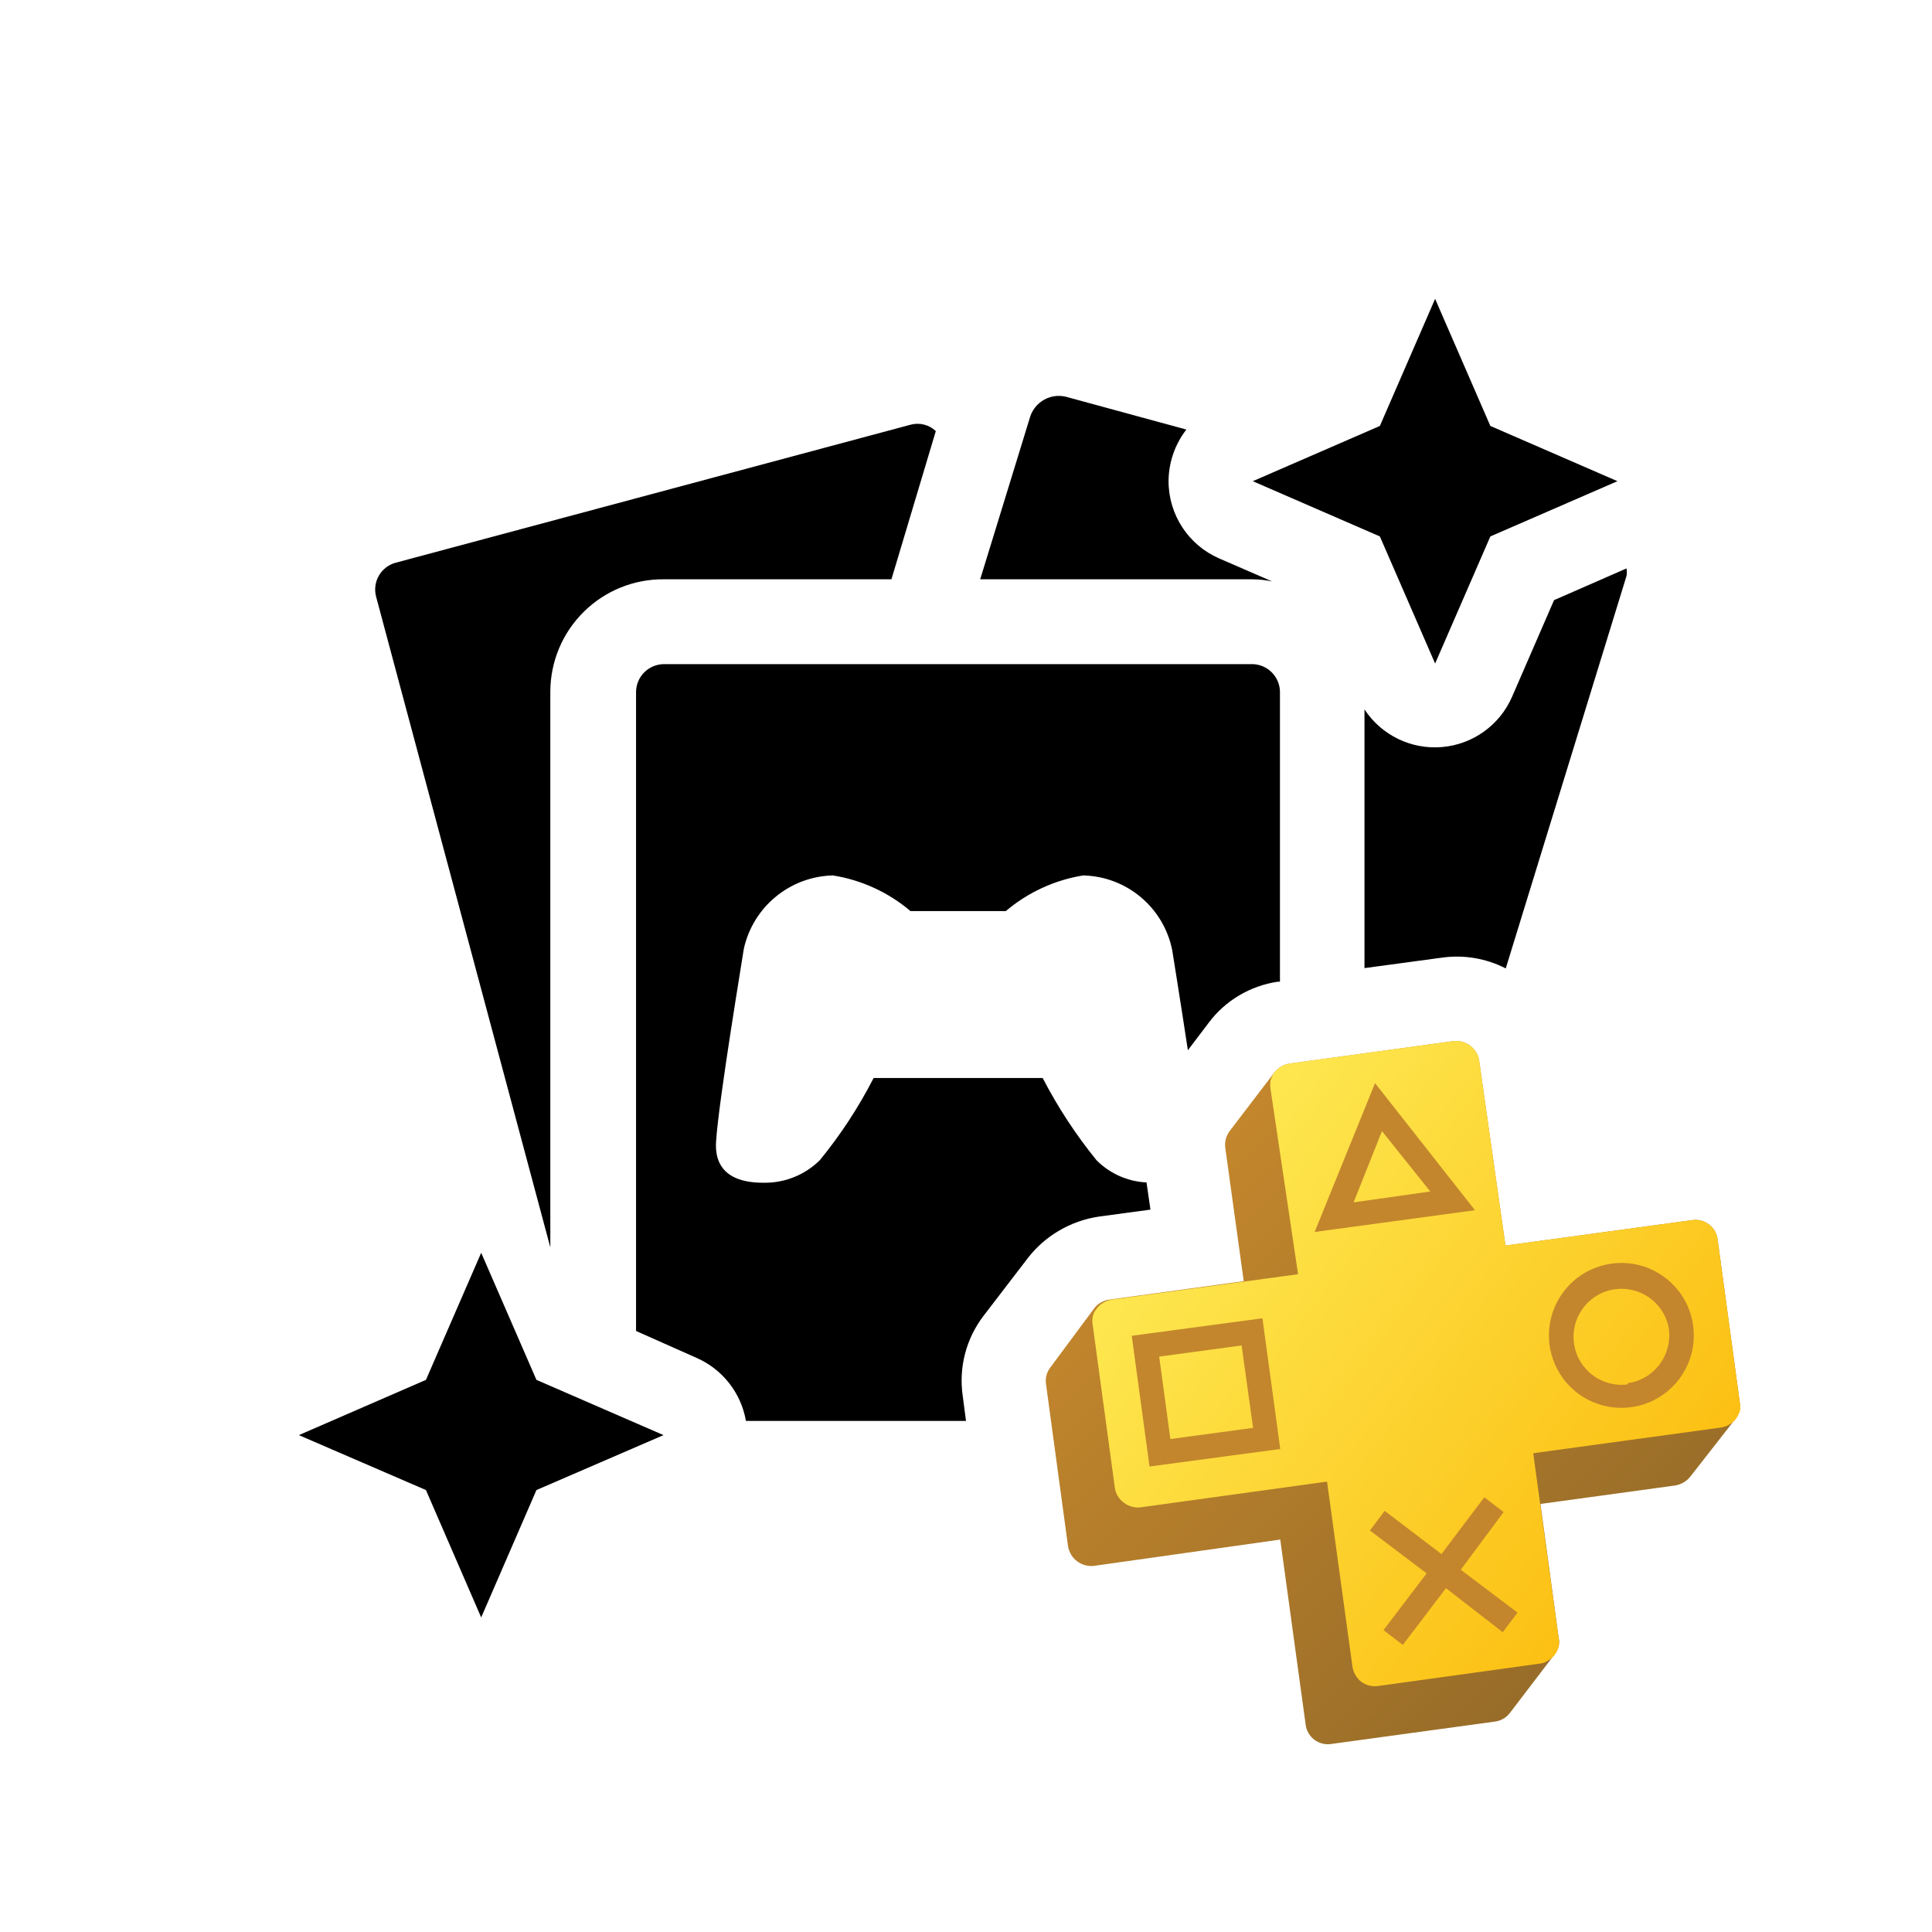 <svg xmlns:xlink="http://www.w3.org/1999/xlink" xmlns="http://www.w3.org/2000/svg" viewBox="0 0 64 64" data-di-res-id="26d293d8-5e95e33c" data-di-rand="1683703144577" width="64" height="64"><defs><linearGradient id="exclusive-packs-dark-a" x1="19.277%" x2="80.755%" y1="18.918%" y2="81.198%"><stop offset="0%" stop-color="#C3862C"></stop><stop offset="100%" stop-color="#986D29"></stop></linearGradient><linearGradient id="exclusive-packs-dark-b" x1="14.522%" x2="85.364%" y1="23.249%" y2="76.859%"><stop offset="3%" stop-color="#FDE64E"></stop><stop offset="100%" stop-color="#FCC013"></stop></linearGradient><linearGradient id="exclusive-packs-dark-a" x1="19.277%" x2="80.755%" y1="18.918%" y2="81.198%"><stop offset="0%" stop-color="#C3862C"></stop><stop offset="100%" stop-color="#986D29"></stop></linearGradient><linearGradient id="exclusive-packs-dark-b" x1="14.522%" x2="85.364%" y1="23.249%" y2="76.859%"><stop offset="3%" stop-color="#FDE64E"></stop><stop offset="100%" stop-color="#FCC013"></stop></linearGradient><linearGradient id="exclusive-packs-dark-a" x1="19.277%" x2="80.755%" y1="18.918%" y2="81.198%"><stop offset="0%" stop-color="#C3862C"></stop><stop offset="100%" stop-color="#986D29"></stop></linearGradient><linearGradient id="exclusive-packs-dark-b" x1="14.522%" x2="85.364%" y1="23.249%" y2="76.859%"><stop offset="3%" stop-color="#FDE64E"></stop><stop offset="100%" stop-color="#FCC013"></stop></linearGradient></defs><g fill="none" fill-rule="evenodd" transform="translate(2 2)"><path fill="#000" fill-rule="nonzero" d="M20,17.19 L27.53,17.19 L29,12.28 C28.776,12.068 28.457,11.988 28.16,12.07 L11.11,16.64 C10.874,16.703 10.672,16.858 10.55,17.07 C10.428,17.282 10.396,17.534 10.46,17.77 L16.23,39.32 L16.23,39.39 L16.23,20.91 C16.233,19.916 16.632,18.963 17.34,18.265 C18.048,17.566 19.006,17.179 20,17.19 Z"></path><polygon fill="#000" fill-rule="nonzero" points="15.77 47.36 13.94 51.58 12.11 47.36 7.9 45.54 12.11 43.71 13.94 39.5 15.77 43.71 19.98 45.54"></polygon><path fill="#000" fill-rule="nonzero" d="M36.71,13.94 C36.713,13.321 36.92,12.719 37.3,12.23 L33.3,11.14 C32.801,11.025 32.296,11.306 32.13,11.79 L30.47,17.19 L39.5,17.19 C39.715,17.193 39.929,17.216 40.14,17.26 L38.39,16.5 C37.37,16.058 36.71,15.052 36.71,13.94 L36.71,13.94 Z"></path><polygon fill="#000" fill-rule="nonzero" points="47.37 15.77 45.54 19.98 43.71 15.77 39.5 13.94 43.71 12.11 45.54 7.9 47.37 12.11 51.58 13.94"></polygon><path fill="#000" fill-rule="nonzero" d="M30.58 41.59L32.06 39.66 32.06 39.66C32.336 39.307 32.675 39.009 33.06 38.78 33.474 38.533 33.933 38.369 34.41 38.3L36.11 38.07 35.98 37.17C35.353 37.14 34.761 36.876 34.32 36.43 33.636 35.586 33.039 34.675 32.54 33.71L26.94 33.71C26.444 34.677 25.848 35.589 25.16 36.43 24.676 36.911 24.022 37.18 23.34 37.18 22.94 37.18 21.64 37.18 21.72 35.83 21.8 34.48 22.64 29.47 22.64 29.43 22.948 28.038 24.165 27.035 25.59 27 26.539 27.15 27.428 27.559 28.16 28.18L31.32 28.18C32.05 27.561 32.935 27.153 33.88 27 35.32 27.032 36.545 28.058 36.83 29.47 36.83 29.47 37.1 31.14 37.35 32.79L38.04 31.88 38.04 31.88C38.311 31.517 38.651 31.211 39.04 30.98 39.435 30.743 39.874 30.587 40.33 30.52L40.4 30.52 40.4 20.91C40.39 20.416 39.994 20.016 39.5 20L20 20C19.486 20 19.07 20.416 19.07 20.93L19.07 42.09 21.07 42.98C21.933 43.356 22.55 44.142 22.71 45.07L30 45.07 29.89 44.23C29.757 43.293 30.005 42.342 30.58 41.59zM47.88 30.08L51.88 17.08C51.895 16.997 51.895 16.913 51.88 16.83L49.48 17.88 48.09 21.08C47.681 22.02 46.791 22.66 45.77 22.747 44.749 22.835 43.763 22.356 43.2 21.5L43.2 30.07 45.79 29.72C46.507 29.624 47.236 29.75 47.88 30.08L47.88 30.08z"></path><path fill="url(&quot;#exclusive-packs-dark-a&quot;)" fill-rule="nonzero" d="M55.63,44.44 L54.9,39.07 C54.878,38.867 54.773,38.682 54.61,38.559 C54.448,38.436 54.241,38.386 54.04,38.42 L47.87,39.26 L47,33.14 C46.972,32.94 46.863,32.759 46.7,32.64 C46.538,32.515 46.332,32.461 46.13,32.49 L40.73,33.23 C40.628,33.245 40.53,33.279 40.44,33.33 C40.356,33.38 40.281,33.444 40.22,33.52 L40.22,33.52 L38.74,35.46 C38.615,35.622 38.561,35.828 38.59,36.03 L39.2,40.44 L39.2,40.44 L34.75,41.05 C34.648,41.065 34.55,41.099 34.46,41.15 C34.373,41.2 34.298,41.268 34.24,41.35 C34.211,41.39 34.187,41.434 34.17,41.48 C34.187,41.434 34.211,41.39 34.24,41.35 L32.8,43.29 C32.675,43.448 32.621,43.651 32.65,43.85 L33.38,49.22 C33.447,49.636 33.832,49.924 34.25,49.87 L40.41,49 L41.25,55.12 C41.272,55.323 41.377,55.508 41.54,55.631 C41.702,55.754 41.909,55.804 42.11,55.77 L47.52,55.03 C47.719,55.005 47.9,54.9 48.02,54.74 L49.5,52.8 C49.561,52.723 49.605,52.635 49.63,52.54 C49.655,52.442 49.655,52.338 49.63,52.24 L49.03,47.82 L53.48,47.21 C53.681,47.181 53.863,47.078 53.99,46.92 L55.49,45 L55.49,45 C55.543,44.919 55.587,44.831 55.62,44.74 C55.643,44.642 55.647,44.54 55.63,44.44 L55.63,44.44 Z"></path><path fill="url(&quot;#exclusive-packs-dark-b&quot;)" fill-rule="nonzero" d="M55.63,44.44 L54.9,39.07 C54.878,38.867 54.773,38.682 54.61,38.559 C54.448,38.436 54.241,38.386 54.04,38.42 L47.87,39.26 L47,33.14 C46.972,32.94 46.863,32.759 46.7,32.64 C46.538,32.515 46.332,32.461 46.13,32.49 L40.73,33.23 C40.628,33.247 40.53,33.28 40.44,33.33 C40.356,33.38 40.281,33.444 40.22,33.52 C40.161,33.601 40.117,33.693 40.09,33.79 C40.075,33.889 40.075,33.991 40.09,34.09 L41,40.21 L34.84,41.05 C34.738,41.065 34.64,41.099 34.55,41.15 C34.463,41.2 34.388,41.268 34.33,41.35 C34.265,41.424 34.221,41.514 34.2,41.61 C34.18,41.709 34.18,41.811 34.2,41.91 L34.93,47.28 C34.958,47.48 35.067,47.661 35.23,47.78 C35.392,47.905 35.598,47.959 35.8,47.93 L41.96,47.08 L42.8,53.2 C42.829,53.401 42.932,53.583 43.09,53.71 C43.254,53.831 43.459,53.882 43.66,53.85 L49,53.11 C49.101,53.103 49.197,53.068 49.28,53.01 C49.366,52.964 49.441,52.899 49.5,52.82 C49.561,52.743 49.605,52.655 49.63,52.56 C49.655,52.462 49.655,52.358 49.63,52.26 L48.79,46.14 L55,45.29 C55.102,45.276 55.201,45.242 55.29,45.19 C55.374,45.141 55.449,45.076 55.51,45 C55.563,44.919 55.607,44.831 55.64,44.74 C55.657,44.64 55.653,44.538 55.63,44.44 L55.63,44.44 Z"></path><path fill="#C3862C" fill-rule="nonzero" d="M51.38 39.86C50.414 39.994 49.625 40.699 49.384 41.644 49.143 42.589 49.498 43.585 50.281 44.166 51.065 44.746 52.122 44.795 52.955 44.289 53.789 43.783 54.233 42.823 54.08 41.86 53.875 40.569 52.674 39.68 51.38 39.86zM51.92 43.86C51.059 43.972 50.268 43.373 50.142 42.514 50.016 41.655 50.602 40.854 51.458 40.714 52.315 40.574 53.125 41.146 53.28 42 53.343 42.422 53.234 42.852 52.979 43.193 52.724 43.535 52.342 43.761 51.92 43.82L51.92 43.86zM43.55 33.88L41.55 38.81 46.86 38.09 43.55 33.88zM42.84 37.83L43.78 35.47 45.38 37.47 42.84 37.83zM35.49 42.25L36.08 46.58 40.41 46 39.82 41.67 35.49 42.25zM36.77 45.67L36.4 42.94 39.13 42.57 39.51 45.3 36.77 45.67z"></path><polygon fill="#C3862C" fill-rule="nonzero" points="46.39 50 48.27 51.42 47.78 52.07 45.9 50.61 44.47 52.49 43.83 52 45.26 50.12 43.38 48.7 43.87 48.05 45.75 49.48 47.17 47.6 47.81 48.09"></polygon><rect width="59.48" height="59.48" opacity=".5" fill="none"></rect></g></svg>